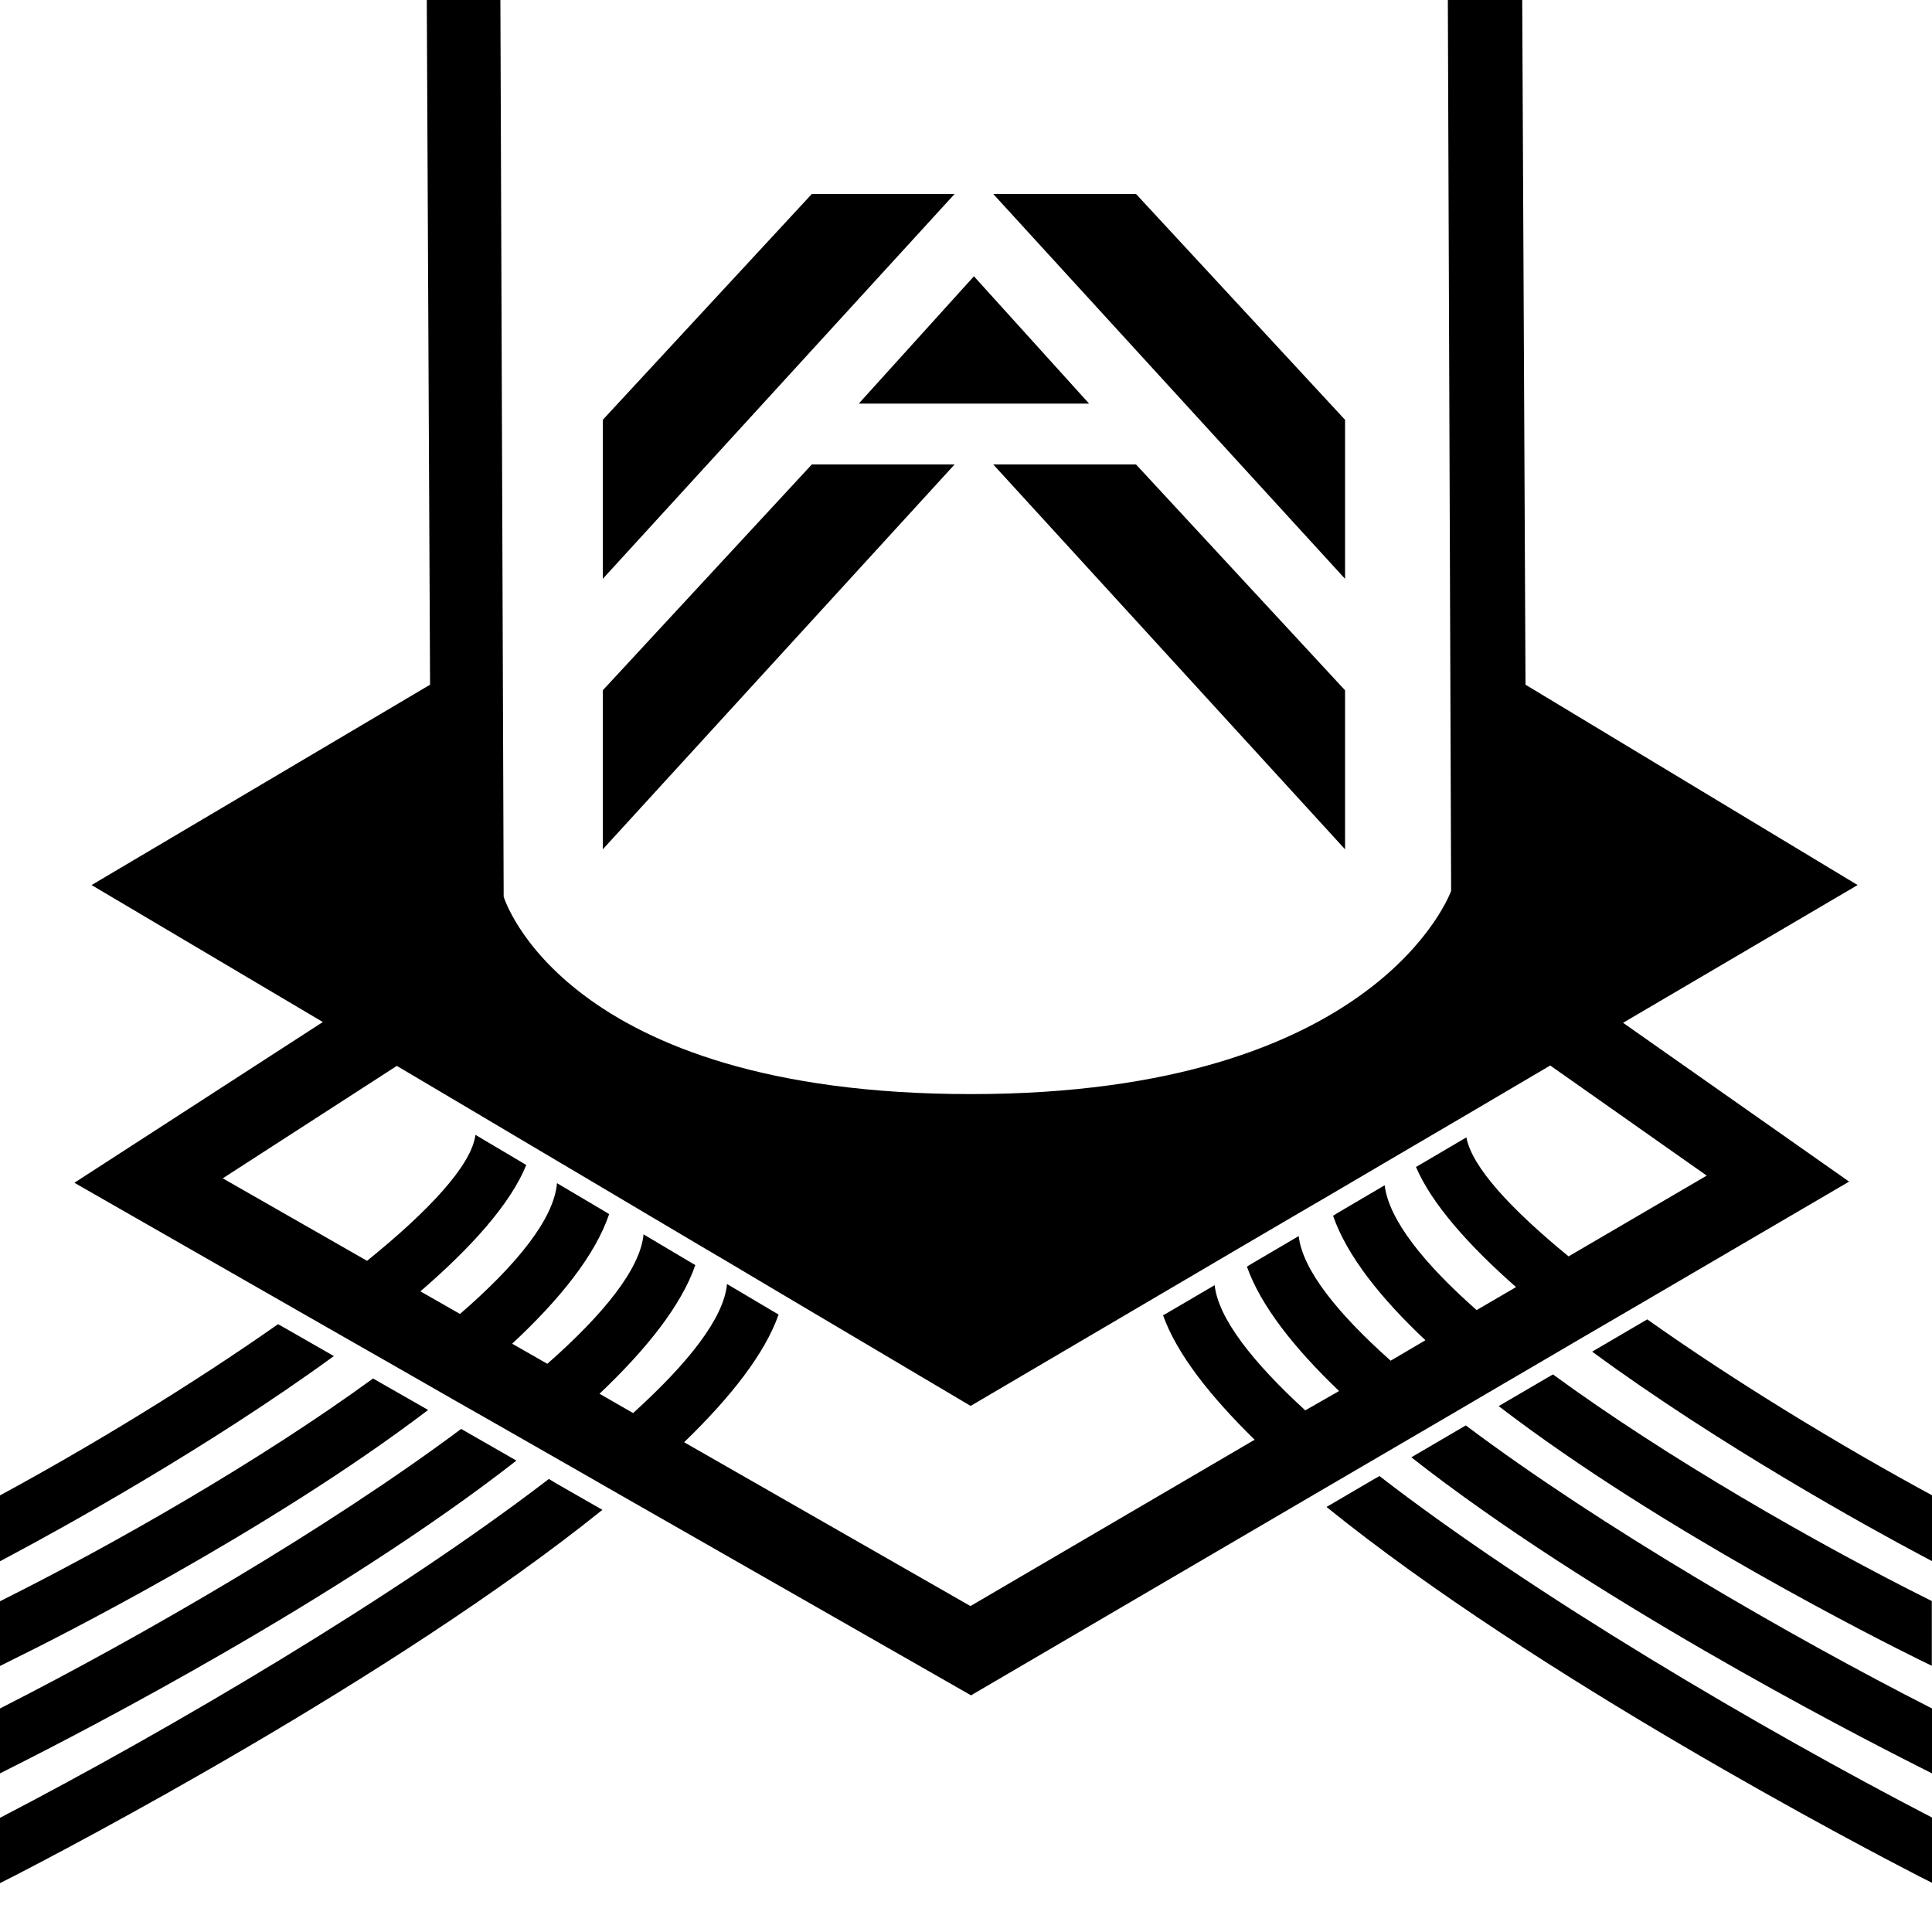 <?xml version="1.0" encoding="utf-8"?><!-- Скачано с сайта svg4.ru / Downloaded from svg4.ru -->
<svg fill="#000000" width="800px" height="800px" viewBox="0 0 100 100" version="1.1" xmlns="http://www.w3.org/2000/svg" >
<polygon points="50.41,14.3 44.45,20.89 56.37,20.89 "/>
<polygon points="42.02,10.04 49.41,10.04 31.2,29.96 31.2,21.73 "/>
<polygon points="42.02,24.04 49.41,24.04 31.2,43.96 31.2,35.73 "/>
<polygon points="58.8,10.04 51.41,10.04 69.62,29.96 69.62,21.73 "/>
<polygon points="58.8,24.04 51.41,24.04 69.62,43.96 69.62,35.73 "/>
<g>
	<path d="M96.15,45.81L78.96,35.44L78.79,0h-3.85l0.17,46.11c0,0-3.7,10.52-24.85,10.52S26.07,46.41,26.07,46.41L25.9,0h-3.81
		l0.17,35.44L4.74,45.81l11.97,7.09L3.85,61.22l11.69,6.69l2.87,1.64l2.05,1.17l2.81,1.61l1.74,0.99l2.82,1.61l1.68,0.96l2.74,1.57
		l18.01,10.29l17.82-10.43l2.72-1.59l1.66-0.97l2.79-1.63l1.72-1.01l2.77-1.62l2.03-1.19l2.83-1.65l11.11-6.5l-11.7-8.22
		L96.15,45.81z M88.34,60.85l-7.15,4.18c-2.98-2.44-5.01-4.63-5.29-6.16l-2.43,1.43l-0.18,0.1c0.82,1.92,2.73,4.06,5.18,6.22
		l-2.04,1.19c-2.74-2.42-4.54-4.67-4.76-6.46l-2.45,1.44L69,62.93c0.71,2.05,2.45,4.25,4.78,6.44l-1.8,1.06
		c-2.77-2.47-4.56-4.71-4.76-6.45l-2.45,1.44l-0.23,0.14c0.71,2.01,2.43,4.2,4.77,6.44L67.56,73c-2.75-2.52-4.5-4.77-4.69-6.48
		l-2.44,1.43l-0.23,0.13c0.7,1.97,2.41,4.16,4.74,6.44l-14.71,8.61l-14.82-8.48c2.42-2.34,4.18-4.59,4.89-6.61l-0.24-0.14
		l-2.43-1.44c-0.16,1.75-1.98,4.07-4.86,6.68l-1.74-1c2.44-2.31,4.24-4.58,4.96-6.66l-0.24-0.14l-2.44-1.45
		c-0.17,1.78-2.05,4.12-4.98,6.7l-1.82-1.04c2.46-2.29,4.3-4.58,5.02-6.71l-0.25-0.15l-2.45-1.45c-0.16,1.86-2.09,4.23-5.02,6.77
		l-2.05-1.17c2.62-2.26,4.66-4.52,5.48-6.54l-0.2-0.12l-2.43-1.44c-0.21,1.58-2.4,3.92-5.61,6.52l-7.47-4.27l9.01-5.82l4.12,2.44
		l2.9,1.72l1.3,0.77l2.92,1.73l1.55,0.92l2.92,1.73l1.41,0.83l2.91,1.73l9.67,5.73l9.68-5.69l2.91-1.71l1.41-0.83l2.92-1.71
		l1.56-0.91l2.91-1.71l1.33-0.78l2.88-1.69l4.4-2.59L88.34,60.85z"/>
</g>
<g>
	<path d="M0.71,80.43c2.42-1.29,10.07-5.5,16.57-10.24l-2.48-1.42l-0.41-0.23C9.89,71.7,4.6,74.91,0,77.4v3.41L0.71,80.43z"/>
	<path d="M0.66,85.9c1.94-0.95,13.13-6.56,21.5-12.92l-2.45-1.4l-0.4-0.23C13.46,75.61,5.93,79.92,0,82.88v3.35L0.66,85.9z"/>
	<path d="M0.67,91.45c3.74-1.88,16.89-8.69,26.06-15.85l-2.48-1.42l-0.38-0.22C16.93,79.14,7.37,84.68,0,88.43v3.36L0.67,91.45z"/>
	<path d="M28.41,76.55C20.46,82.65,8.83,89.5,0,94.09v3.38l0.69-0.35c2.73-1.4,19.63-10.24,30.49-18.97l-2.41-1.38L28.41,76.55z"/>
	<path d="M85.26,68.29l-0.39,0.23l-2.46,1.44c6.56,4.83,14.42,9.16,16.89,10.47l0.71,0.38V77.4C95.28,74.84,89.83,71.53,85.26,68.29
		z"/>
	<path d="M80.38,71.14L80,71.36l-2.43,1.42c8.4,6.44,19.8,12.15,21.76,13.12l0.66,0.32v-3.35C93.97,79.87,86.29,75.46,80.38,71.14z"
		/>
	<path d="M75.87,73.78l-0.36,0.21l-2.46,1.44c9.19,7.22,22.51,14.12,26.28,16.02l0.67,0.34v-3.36
		C92.54,84.63,82.84,79.01,75.87,73.78z"/>
	<path d="M71.4,76.4l-0.35,0.2L68.66,78c10.85,8.78,27.92,17.7,30.66,19.11l0.69,0.35v-3.38C91.1,89.46,79.34,82.54,71.4,76.4z"/>
</g>
</svg>